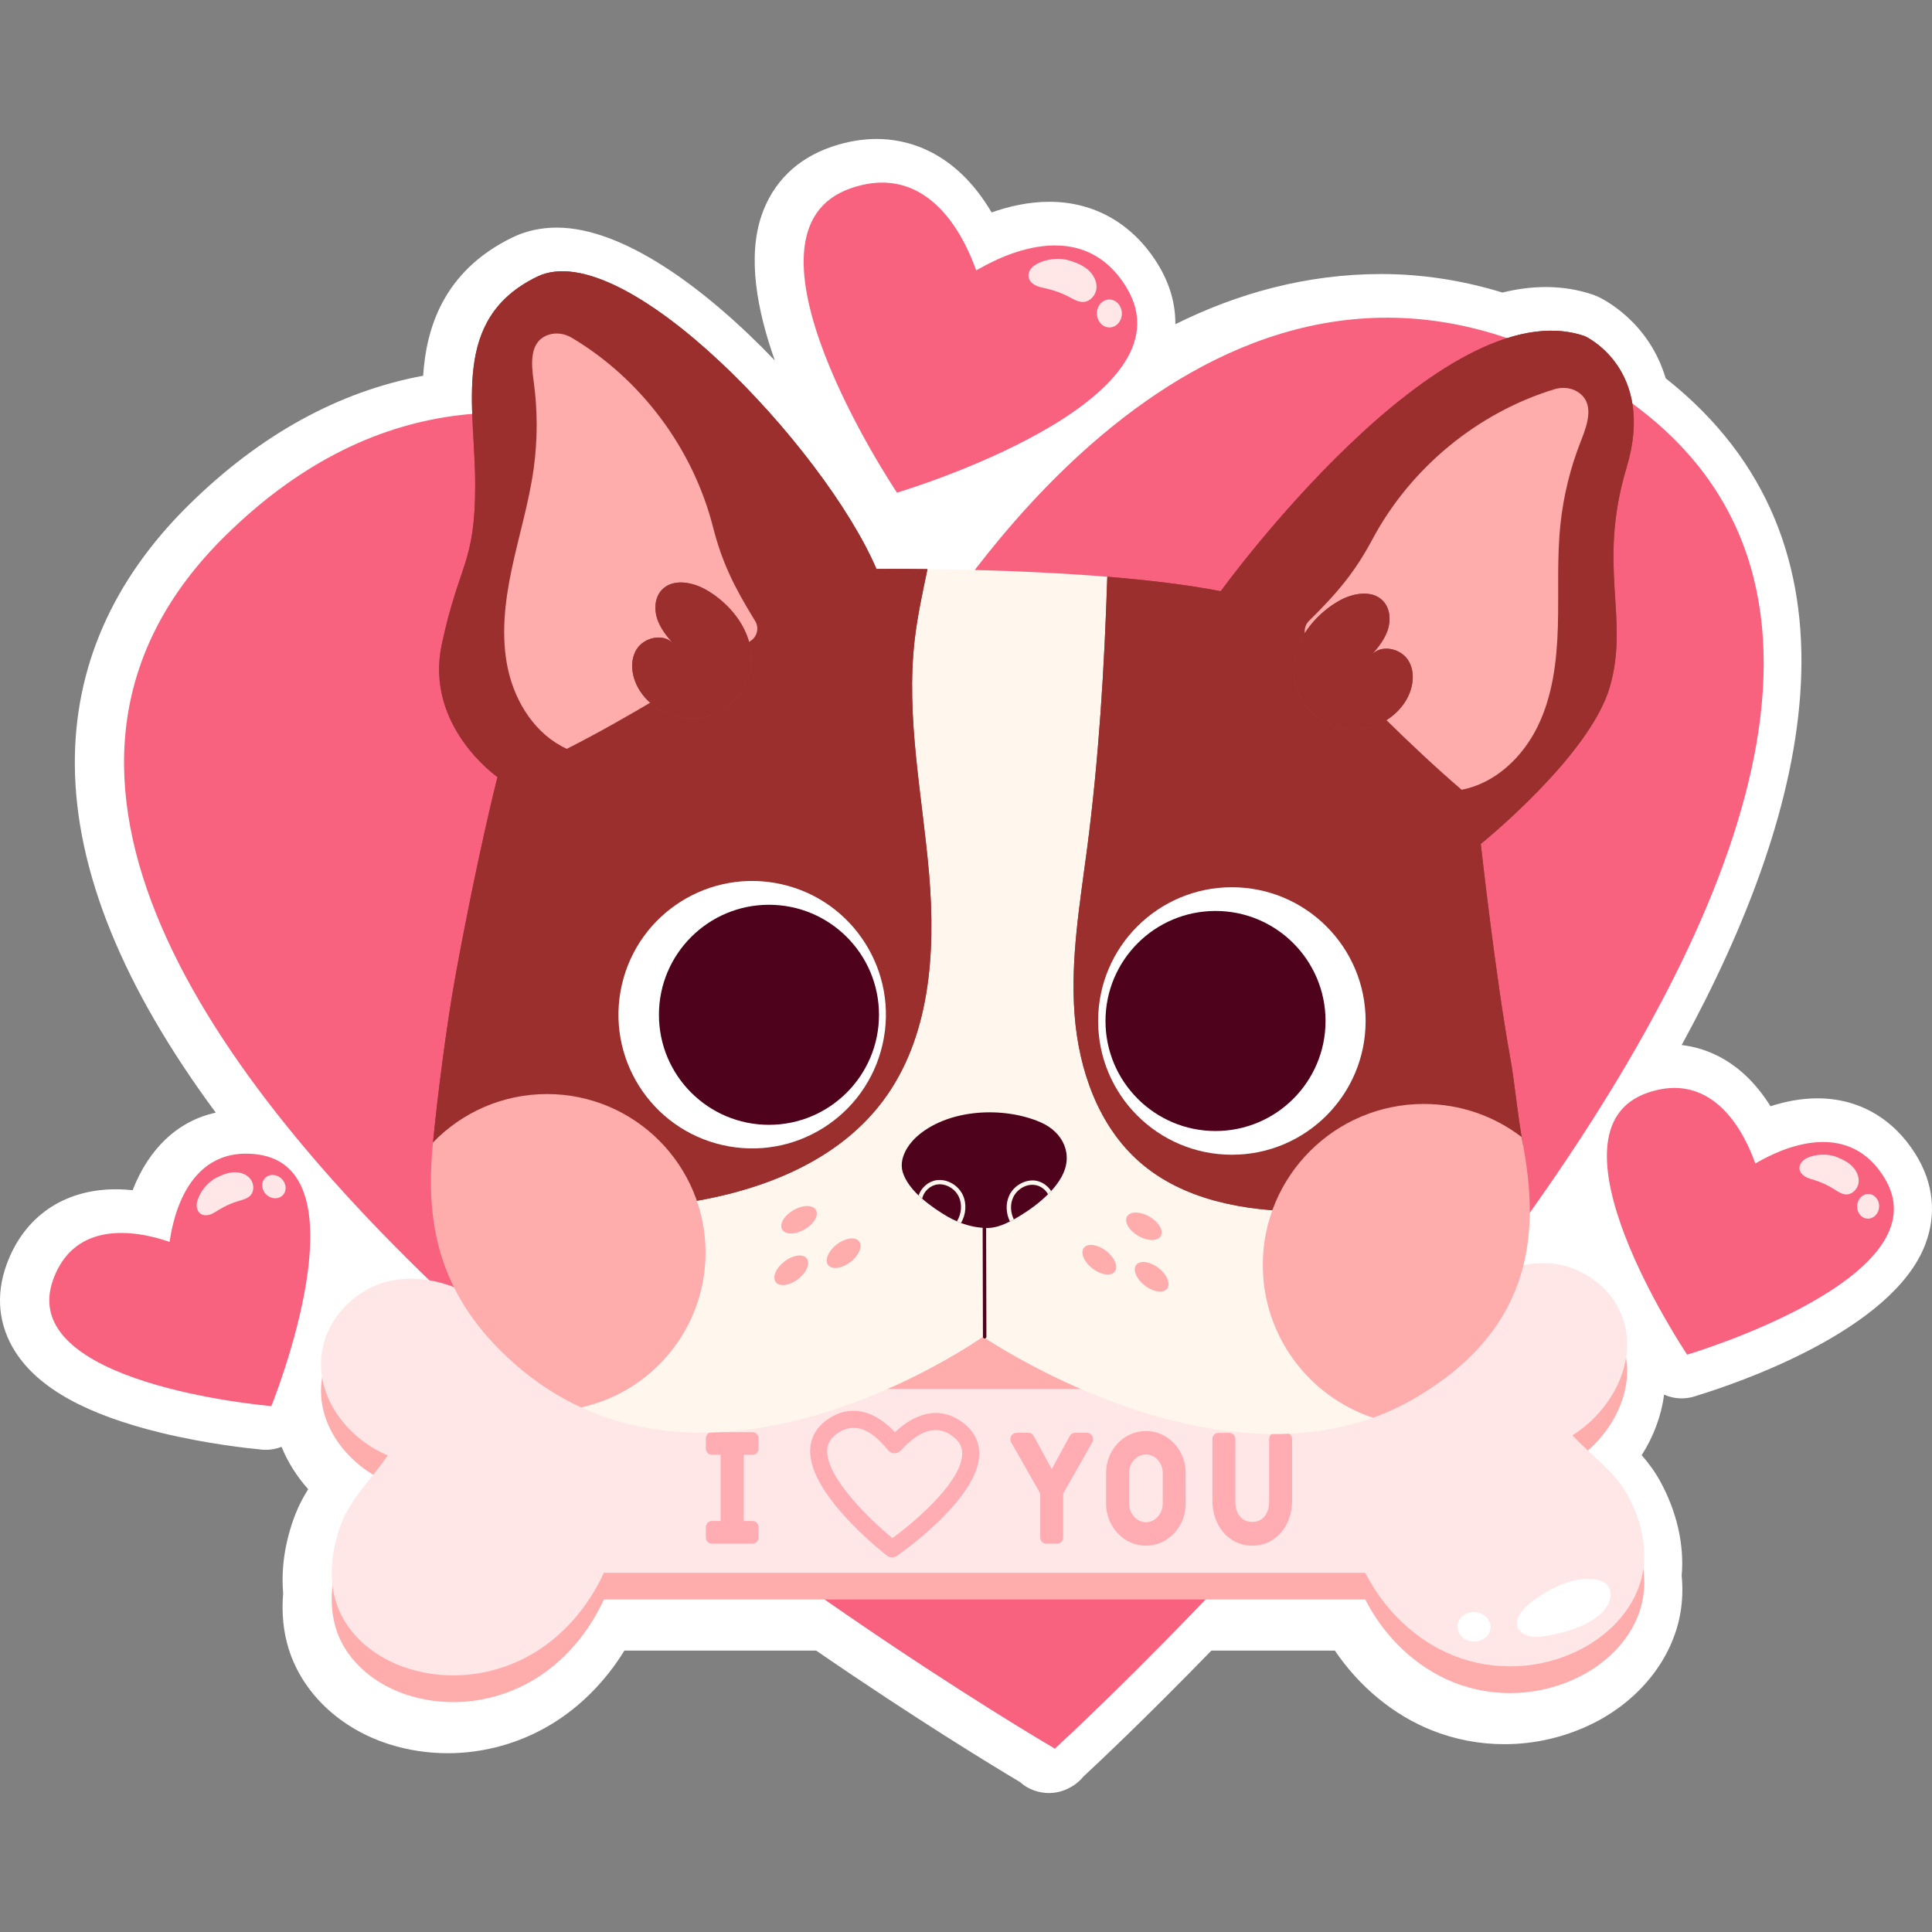 <?xml version="1.0" encoding="UTF-8"?>
<!-- Generator: Adobe Illustrator 25.2.1, SVG Export Plug-In . SVG Version: 6.00 Build 0)  -->
<svg xmlns="http://www.w3.org/2000/svg" xmlns:xlink="http://www.w3.org/1999/xlink" version="1.1" id="Capa_1" x="0px" y="0px" viewBox="0 0 512 512" style="enable-background:new 0 0 512 512;" xml:space="preserve" width="512" height="512">
<rect x="0" y="0" width="512" height="512" fill="#808080" stroke="none"/>
<g>
	<g>
		<g>
			<path style="fill:#FFFFFF;" d="M507.722,305.996c-5.949-9.625-15.204-14.926-26.059-14.926c-4.548,0-8.815,0.912-12.462,2.098     c-7.428-11.893-16.758-15.421-23.536-16.221c34.653-63.399,50.995-133.064-4.241-176.693     c-4.508-15.138-16.639-21.04-18.135-21.717c-0.325-0.147-0.656-0.279-0.993-0.395c-3.988-1.376-8.247-2.074-12.657-2.074     c-3.685,0-7.531,0.489-11.475,1.459c-10.631-3.256-21.405-4.905-32.08-4.905c-19.909,0-38.199,5.141-54.604,13.299     c0.058-5.447-1.509-10.853-4.681-15.987c-6.561-10.613-16.75-16.459-28.695-16.459c-5.652,0-10.935,1.271-15.315,2.826     c-9.833-16.679-22.852-19.476-30.465-19.476c-3.852,0-7.839,0.688-11.846,2.043c-9.207,3.115-15.661,9.424-18.663,18.247     c-3.775,11.09-1.196,25.135,3.532,38.423c-18.501-19.32-40.301-35.221-57.783-35.221c-4.248,0-8.204,0.876-11.754,2.601     c-18.668,9.068-22.891,24.631-23.668,36.656c-22.403,4.163-43.257,15.652-62.117,34.248     c-20.244,19.96-30.402,43.191-30.19,69.044c0.228,27.978,12.76,58.772,37.348,91.997c-9.964,2.169-17.681,9.389-22.035,20.551     c-1.427-0.15-2.929-0.239-4.481-0.239c-13.79,0-24.336,7.286-28.935,19.99c-2.939,8.12-2.126,16.111,2.351,23.109     c6.157,9.623,18.831,16.644,38.748,21.469c11.973,2.899,22.897,4.065,25.902,4.35c0.554,0.082,1.118,0.124,1.686,0.124     c0.466,0,0.935-0.028,1.406-0.086c0.969-0.118,1.898-0.369,2.782-0.713c1.643,4.035,4.032,7.844,7.065,11.232     c-1.329,2.119-2.534,4.392-3.476,6.858c-2.652,6.935-3.734,14.057-3.156,20.694c-0.449,5.275,0.051,10.268,1.492,14.858     c3.661,11.668,13.639,21.09,26.692,25.204c4.96,1.563,10.147,2.356,15.419,2.356c9.638,0,19.117-2.643,27.413-7.643     c7.72-4.655,14.441-11.454,19.419-19.555h50.812c26.799,18.418,47.567,30.997,54,34.827c1.079,0.975,2.35,1.748,3.773,2.248     c1.29,0.453,2.614,0.677,3.924,0.677c1.931,0,3.827-0.487,5.518-1.433c0.406-0.211,0.802-0.447,1.188-0.709     c0.932-0.636,1.751-1.393,2.445-2.242c3.986-3.702,16.74-15.698,33.892-33.368h32.727c6.469,9.579,15.577,17.114,25.768,21.158     c6.102,2.421,12.556,3.648,19.186,3.648c8.287,0,16.549-1.983,23.891-5.732c12.181-6.22,20.678-17.089,22.731-29.08     c0.545-3.193,0.658-6.512,0.333-9.884c0.731-8.16-1.297-17.02-5.777-25.125c-1.389-2.517-3.052-4.743-4.824-6.765     c3.189-4.998,5.224-10.499,5.933-16.048c1.45,0.639,3.031,0.988,4.656,0.988c0.461,0,0.926-0.028,1.389-0.084     c0.913-0.11,1.795-0.326,2.631-0.636c10.074-3.07,51.777-17.034,60.552-40.094C513.258,321.78,512.395,313.56,507.722,305.996z"/>
		</g>
	</g>
	<g>
		<path style="fill:#F8627F;" d="M426.51,102.802c-98.218-62.283-169.914,50.58-179.572,64.037    c-12.869-11.905-105.003-105.937-187.314-24.778C-62.101,262.084,270.598,458.168,279.454,463.357    c0.008,0.049,0.017,0.132,0.017,0.132s0.031-0.03,0.083-0.074c0.055,0.033,0.097,0.056,0.097,0.056s-0.012-0.082-0.021-0.134    C287.17,456.415,570.88,194.364,426.51,102.802z"/>
	</g>
	<g>
		<g>
			<g>
				<g>
					<ellipse style="fill:#FFF6ED;" cx="262.213" cy="365.501" rx="42.372" ry="40.624"/>
				</g>
			</g>
			<g>
				<ellipse style="fill:#FFACAC;" cx="262.213" cy="355.017" rx="31.888" ry="30.573"/>
			</g>
		</g>
		<g>
			<g>
				<path style="fill:#FFACAC;" d="M431.233,403.11c-3.365-6.092-9.912-10.647-14.517-15.67      c9.378-5.796,16.683-17.734,13.895-29.137c-2.306-9.43-11.133-15.831-20.018-16.433c-8.885-0.602-17.577,3.738-24.462,9.927      c-6.885,6.188-12.24,14.138-17.52,21.999c-0.303,0.452-0.562,0.92-0.84,1.381H151.712c-0.944-1.461-1.989-2.865-3.191-4.183      c-6.256-6.862-12.598-13.799-20.22-18.731c-7.622-4.932-16.787-7.726-25.491-5.602c-8.704,2.125-16.586,9.973-17.623,19.692      c-1.253,11.752,7.543,22.297,17.578,26.412c-3.89,5.759-9.762,11.389-12.285,17.991c-2.524,6.602-3.539,14.158-1.432,20.873      c2.825,9.003,10.796,15.006,19.131,17.633c10.994,3.465,23.269,1.935,33.381-4.161c7.931-4.781,14.417-12.343,18.475-21.215      h201.777c5.124,10.056,13.57,18.051,23.454,21.972c10.8,4.285,23.137,3.684,33.548-1.634      c7.894-4.032,14.982-11.339,16.588-20.726C436.598,416.497,434.598,409.202,431.233,403.11z"/>
			</g>
			<g>
				<path style="fill:#FFE7E7;" d="M431.233,396.027c-3.365-6.092-9.912-10.647-14.517-15.67      c9.378-5.796,16.683-17.734,13.895-29.137c-2.306-9.43-11.133-15.831-20.018-16.433c-8.885-0.602-17.577,3.738-24.462,9.927      c-6.885,6.188-12.24,14.138-17.52,21.999c-0.303,0.452-0.562,0.92-0.84,1.381H151.712c-0.944-1.46-1.989-2.865-3.191-4.183      c-6.256-6.862-12.598-13.799-20.22-18.731c-7.622-4.932-16.787-7.726-25.491-5.602c-8.704,2.125-16.586,9.973-17.623,19.692      c-1.253,11.752,7.543,22.297,17.578,26.412c-3.89,5.759-9.762,11.389-12.285,17.991c-2.524,6.602-3.539,14.158-1.432,20.873      c2.825,9.003,10.796,15.006,19.131,17.633c10.994,3.465,23.269,1.935,33.381-4.161c7.931-4.781,14.417-12.343,18.475-21.215      h201.777c5.124,10.056,13.57,18.051,23.454,21.972c10.8,4.285,23.137,3.684,33.548-1.634      c7.894-4.032,14.982-11.339,16.588-20.726C436.598,409.413,434.598,402.119,431.233,396.027z"/>
			</g>
			<g>
				<g>
					<g>
						<path style="fill:#FFACB3;" d="M199.433,379.532c0.875,0,1.583,0.75,1.583,1.667v2.667c0,0.958-0.708,1.667-1.583,1.667        h-2.334v17.541h2.334c0.875,0,1.583,0.75,1.583,1.666v2.666c0,0.958-0.708,1.667-1.583,1.667h-10.791        c-0.876,0-1.583-0.708-1.583-1.667v-2.666c0-0.916,0.707-1.666,1.583-1.666h2.333v-17.541h-2.333        c-0.876,0-1.583-0.708-1.583-1.667v-2.667c0-0.917,0.707-1.667,1.583-1.667H199.433z"/>
					</g>
					<g>
						<path style="fill:#FFACB3;" d="M288.008,379.7c0.917,0,1.667,0.75,1.667,1.708c0,0.333-0.084,0.666-0.291,0.958l-7.624,13.415        v11.624c0,0.958-0.709,1.667-1.583,1.667h-2.918c-0.875,0-1.583-0.708-1.583-1.667v-11.624l-7.623-13.415        c-0.208-0.292-0.292-0.625-0.292-0.958c0-0.958,0.75-1.708,1.667-1.708h3.083c0.625,0,1.126,0.292,1.417,0.834l4.792,8.79        l4.791-8.79c0.291-0.542,0.792-0.834,1.417-0.834H288.008z"/>
					</g>
					<g>
						<path style="fill:#FFACB3;" d="M314.215,398.531c0,5.874-4.499,11.082-10.541,11.082c-6.041,0-10.541-5.208-10.541-11.082        v-8.25c0-5.874,4.542-11.04,10.541-11.04c6,0,10.541,5.167,10.541,11.04V398.531z M308.132,390.282        c0-2.458-1.875-4.833-4.458-4.833c-2.541,0-4.458,2.375-4.458,4.833v8.25c0,2.416,1.917,4.874,4.458,4.874        c2.583,0,4.458-2.417,4.458-4.874V390.282z"/>
					</g>
					<g>
						<path style="fill:#FFACB3;" d="M342.419,397.782c0,6.124-4,11.832-10.541,11.832c-6.541,0-10.582-5.665-10.582-11.832v-16.416        c0-0.916,0.666-1.624,1.542-1.624h2.957c0.875,0,1.583,0.709,1.583,1.624v16.625c0,3.249,1.75,5.333,4.5,5.333        c3.041,0,4.458-2.584,4.458-5.333v-16.625c0-0.916,0.708-1.624,1.583-1.624h2.959c0.875,0,1.541,0.709,1.541,1.624V397.782z"/>
					</g>
				</g>
				<g>
					<path style="fill:#FFACB3;" d="M236.417,412.721c-0.08,0-0.16-0.004-0.241-0.013c-0.302-0.031-0.6-0.124-0.873-0.279       c-0.145-0.083-0.279-0.179-0.4-0.288c-2.579-2.031-20.313-16.41-20.207-27.665c0.03-3.192,1.469-5.95,4.161-7.976       c5.819-4.377,12.411-3.246,18.32,3.046c6.32-5.969,13.014-6.743,18.597-2.055l0,0c2.579,2.167,3.869,4.997,3.727,8.187       c-0.496,11.243-18.988,24.661-21.663,26.544c-0.108,0.086-0.224,0.163-0.348,0.23       C237.155,412.631,236.786,412.721,236.417,412.721z M226.21,378.399c-1.58,0-3.13,0.569-4.642,1.707       c-1.594,1.199-2.344,2.602-2.362,4.412c-0.068,7.246,11.449,18.279,17.291,23.112c6.952-5.106,18.187-15.093,18.499-22.153       c0.08-1.808-0.595-3.25-2.122-4.533l0,0c-4.122-3.462-8.813-2.365-13.948,3.255l-0.207,0.225       c-0.444,0.47-1.088,0.684-1.715,0.707c-0.646-0.021-1.253-0.319-1.665-0.818l-0.174-0.213       C232.1,380.303,229.103,378.399,226.21,378.399z"/>
				</g>
			</g>
		</g>
		<g>
			<path style="fill:#FFF6ED;" d="M403.222,301.311c0,0,0.27,1.408,0.405,2.102l-30.46,26.497l-9.299,45.809     c-3.721,1.35-7.52,2.333-11.319,3.027c-6.729,1.234-13.536,1.523-20.245,1.138c-37.484-2.14-71.805-25.625-71.805-25.625     s-39.855,28.305-81.176,25.162c-2.7-0.212-5.437-0.54-8.137-1.041c-5.784-1.041-11.55-2.815-17.18-5.399     c0,0-4.202-16.023-9.832-20.959c-20.574-18.086-29.444-49.053-29.444-49.053c0-0.077,0.019-0.135,0.019-0.212     c-0.019,0.212,131.038-151.939,131.038-151.939c11.897,0.135,30.041,0.598,47.664,2.025     C293.452,152.843,402.798,299.171,403.222,301.311z"/>
		</g>
		<g>
			<g>
				<path style="fill:#A44043;" d="M233.988,291.748c-13.015,17.392-35.459,25.066-57.035,27.611      c-14.191,1.658-28.884,1.485-42.304-3.413c-8.175-2.989-14.693-7.423-19.918-12.977c1.195-12.359,3.597-31.274,5.95-44.212      c5.765-31.699,11.153-52.832,11.153-52.832s-19.352-13.452-14.763-35.125c4.608-21.653,8.863-21.332,8.863-42.33      c0-21.017-6.575-43.981,16.409-55.145c22.964-11.164,76.143,45.292,89.929,77.454c0,0,5.264-0.058,13.517,0.039      c-1.292,6.189-2.642,12.379-3.374,18.588c-2.41,20.747,2.063,41.571,3.818,62.376      C247.986,252.568,246.501,275.05,233.988,291.748z"/>
			</g>
			<g>
				<path style="fill:#9B2F2D;" d="M233.988,291.748c-13.015,17.392-35.459,25.066-57.035,27.611      c-14.191,1.658-28.884,1.485-42.304-3.413c-8.175-2.989-14.693-7.423-19.918-12.977c1.195-12.359,3.597-31.274,5.95-44.212      c5.765-31.699,11.153-52.832,11.153-52.832s-19.352-13.452-14.763-35.125c4.608-21.653,8.863-21.332,8.863-42.33      c0-21.017-6.575-43.981,16.409-55.145c22.964-11.164,76.143,45.292,89.929,77.454c0,0,5.264-0.058,13.517,0.039      c-1.292,6.189-2.642,12.379-3.374,18.588c-2.41,20.747,2.063,41.571,3.818,62.376      C247.986,252.568,246.501,275.05,233.988,291.748z"/>
			</g>
			<g>
				<path style="fill:#A44043;" d="M431.073,123.869c-7.886,26.262,0.833,39.716-4.431,58.091      c-5.245,18.375-34.218,41.686-34.218,41.686s3.927,35.429,7.88,57.102c1.08,5.92,1.818,14.587,3.322,22.666      c-1.89,1.523-3.856,2.95-5.92,4.28c-15.483,9.988-34.398,13.497-52.832,13.343c-15.213-0.116-31.275-3.008-42.767-13.015      c-11.068-9.641-16.254-24.622-17.334-39.257c-1.099-14.635,1.407-29.269,3.316-43.827c3.124-23.909,4.589-47.973,5.36-72.094      c10.701,0.887,21.229,2.102,30.06,3.837c0,0,58.423-80.732,96.485-67.601C419.997,89.079,438.94,97.626,431.073,123.869z"/>
			</g>
			<g>
				<path style="fill:#9B2F2D;" d="M431.073,123.869c-7.886,26.262,0.833,39.716-4.431,58.091      c-5.245,18.375-34.218,41.686-34.218,41.686s3.927,35.429,7.88,57.102c1.08,5.92,1.818,14.587,3.322,22.666      c-1.89,1.523-3.856,2.95-5.92,4.28c-15.483,9.988-34.398,13.497-52.832,13.343c-15.213-0.116-31.275-3.008-42.767-13.015      c-11.068-9.641-16.254-24.622-17.334-39.257c-1.099-14.635,1.407-29.269,3.316-43.827c3.124-23.909,4.589-47.973,5.36-72.094      c10.701,0.887,21.229,2.102,30.06,3.837c0,0,58.423-80.732,96.485-67.601C419.997,89.079,438.94,97.626,431.073,123.869z"/>
			</g>
			<g>
				<g>
					<g>
						<path style="fill:#FFACAC;" d="M346.828,169.942c-1.464-1.521-1.411-3.937,0.091-5.421        c7.772-7.677,12.208-13.032,16.802-21.629c10.071-18.848,27.772-33.495,48.223-39.746c2.017-0.616,4.258-0.45,6.06,0.645        c4.684,2.848,2.763,8.517,1.018,12.905c-2.859,7.191-4.72,14.777-5.511,22.475c-0.924,8.986-0.395,18.052-0.666,27.081        c-0.271,9.029-1.402,18.238-5.388,26.344c-3.986,8.106-11.236,15.011-20.111,16.693        C373.846,197.722,359.417,183.018,346.828,169.942z"/>
					</g>
					<g>
						<path style="fill:#A44043;" d="M354.869,159.224c3.657-2.075,8.805-3.005,11.675,0.067c1.834,1.962,2.074,5.023,1.245,7.577        s-2.56,4.707-4.331,6.725c2.508-2.944,7.837-1.798,9.814,1.527c1.977,3.324,1.15,7.726-0.963,10.966        c-3.112,4.772-8.91,7.654-14.593,7.255c-5.683-0.399-11.021-4.064-13.435-9.224        C339.703,174.327,346.356,164.053,354.869,159.224z"/>
					</g>
					<g>
						<path style="fill:#9B2F2D;" d="M354.869,159.224c3.657-2.075,8.805-3.005,11.675,0.067c1.834,1.962,2.074,5.023,1.245,7.577        s-2.56,4.707-4.331,6.725c2.508-2.944,7.837-1.798,9.814,1.527c1.977,3.324,1.15,7.726-0.963,10.966        c-3.112,4.772-8.91,7.654-14.593,7.255c-5.683-0.399-11.021-4.064-13.435-9.224        C339.703,174.327,346.356,164.053,354.869,159.224z"/>
					</g>
				</g>
				<g>
					<g>
						<path style="fill:#FFACAC;" d="M198.915,169.842c1.783-1.13,2.305-3.49,1.198-5.287c-5.728-9.302-8.767-15.557-11.19-24.998        c-5.311-20.7-19.031-39.128-37.414-50.054c-1.812-1.077-4.029-1.448-6.039-0.811c-5.226,1.655-4.705,7.617-4.051,12.294        c1.071,7.664,1.078,15.475,0.021,23.141c-1.235,8.948-3.9,17.63-5.779,26.466c-1.88,8.835-2.966,18.05-1.018,26.87        c1.949,8.821,7.353,17.248,15.576,20.988C166.077,190.417,183.583,179.557,198.915,169.842z"/>
					</g>
					<g>
						<path style="fill:#A44043;" d="M187.06,156.27c-3.657-2.075-8.805-3.005-11.676,0.067c-1.834,1.962-2.074,5.023-1.245,7.577        c0.829,2.554,2.56,4.707,4.331,6.725c-2.508-2.944-7.837-1.798-9.814,1.527c-1.977,3.324-1.15,7.726,0.963,10.966        c3.112,4.772,8.91,7.655,14.593,7.255c5.683-0.399,11.021-4.064,13.435-9.225C202.226,171.373,195.572,161.099,187.06,156.27z        "/>
					</g>
					<g>
						<path style="fill:#9B2F2D;" d="M187.06,156.27c-3.657-2.075-8.805-3.005-11.676,0.067c-1.834,1.962-2.074,5.023-1.245,7.577        c0.829,2.554,2.56,4.707,4.331,6.725c-2.508-2.944-7.837-1.798-9.814,1.527c-1.977,3.324-1.15,7.726,0.963,10.966        c3.112,4.772,8.91,7.655,14.593,7.255c5.683-0.399,11.021-4.064,13.435-9.225C202.226,171.373,195.572,161.099,187.06,156.27z        "/>
					</g>
				</g>
			</g>
			<g>
				<g>
					<path style="fill:#FFACAC;" d="M186.979,331.95c0,20.091-14.114,36.885-32.972,41.031c-6.054-2.776-11.935-6.556-17.565-11.492       c-20.574-18.086-23.774-37.811-21.711-58.52c0-0.077,0.019-0.135,0.019-0.212c7.655-7.905,18.356-12.822,30.214-12.822       C168.16,289.935,186.979,308.754,186.979,331.95z"/>
				</g>
				<g>
					<path style="fill:#FFACAC;" d="M374.705,370.668c-3.529,2.044-7.154,3.721-10.836,5.052       c-16.968-5.63-29.212-21.634-29.212-40.491c0-23.562,19.108-42.67,42.67-42.67c9.737,0,18.722,3.259,25.895,8.754v0.019       c0.135,0.694,0.27,1.388,0.405,2.082C407.599,324.893,407.618,351.598,374.705,370.668z"/>
				</g>
				<g>
					<g>
						<g>
							
								<ellipse transform="matrix(0.221 -0.975 0.975 0.221 -106.95 403.93)" style="fill:#FFFFFF;" cx="199.448" cy="268.932" rx="35.445" ry="35.445"/>
						</g>
						<g>
							<circle style="fill:#4F021B;" cx="203.784" cy="268.932" r="29.158"/>
						</g>
					</g>
					<g>
						<g>
							<circle style="fill:#FFFFFF;" cx="326.46" cy="270.573" r="35.445"/>
						</g>
						<g>
							<path style="fill:#4F021B;" d="M292.966,270.573c0,16.104,13.055,29.159,29.158,29.159s29.158-13.055,29.158-29.159         c0-16.104-13.055-29.158-29.158-29.158S292.966,254.469,292.966,270.573z"/>
						</g>
					</g>
				</g>
				<g>
					<g>
						<g>
							<path style="fill:#4F021B;" d="M281.247,312.013c-0.713,1.273-1.639,2.487-2.68,3.625c-0.27,0.289-0.54,0.579-0.829,0.848         c-2.275,2.275-4.994,4.242-7.539,5.784c-0.502,0.289-1.003,0.598-1.523,0.887c-0.347,0.193-0.694,0.386-1.041,0.54         c-1.948,1.003-4.049,1.774-6.189,1.736c-2.352-0.058-4.608-0.521-6.768-1.331c-0.366-0.135-0.733-0.289-1.08-0.443         c-0.868-0.366-1.697-0.791-2.507-1.253c-2.063-1.215-4.531-2.834-6.71-4.743c-0.328-0.27-0.636-0.559-0.945-0.848         c-1.928-1.851-3.509-3.953-4.203-6.17c-0.656-2.179-0.019-4.377,1.099-6.266c0.868-1.446,1.986-2.68,3.297-3.741         c8.407-6.845,22.521-7.385,32.143-3.22C281.729,300,284.659,306.016,281.247,312.013z"/>
						</g>
						<g>
							<path style="fill:#FFF6ED;" d="M254.677,324.102c-0.366-0.135-0.733-0.289-1.08-0.443c1.215-1.986,1.427-4.435,0.54-6.421         c-1.003-2.237-3.509-3.683-5.784-3.336c-1.948,0.289-3.587,1.909-3.972,3.76c-0.328-0.27-0.636-0.559-0.945-0.848         c0.675-2.025,2.545-3.721,4.743-4.049c2.796-0.405,5.804,1.311,7.019,4.011C256.219,319.031,256.007,321.827,254.677,324.102         z"/>
						</g>
						<g>
							<path style="fill:#FFF6ED;" d="M278.567,315.638c-0.27,0.289-0.54,0.579-0.829,0.848c-0.694-1.253-1.986-2.237-3.471-2.449         c-2.294-0.347-4.782,1.099-5.785,3.336c-0.81,1.774-0.713,3.933,0.193,5.784c-0.347,0.193-0.694,0.386-1.041,0.54         c-1.061-2.179-1.157-4.705-0.212-6.806c1.215-2.68,4.223-4.397,7.019-4.011C276.156,313.15,277.66,314.23,278.567,315.638z"/>
						</g>
					</g>
					<g>
						<path style="fill:#4F021B;" d="M260.948,354.723c-0.254,0-0.46-0.205-0.46-0.458c-0.013-3.941-0.026-9.825-0.039-15.68        c-0.013-5.686-0.025-11.344-0.038-15.17c-0.001-0.255,0.204-0.461,0.458-0.462c0,0,0.001,0,0.001,0        c0.254,0,0.46,0.205,0.46,0.458c0.013,3.827,0.026,9.486,0.038,15.172c0.013,5.854,0.026,11.738,0.039,15.678        c0.001,0.255-0.204,0.461-0.458,0.462C260.949,354.723,260.949,354.723,260.948,354.723z"/>
					</g>
					<g>
						<g>
							<path style="fill:#FFACAC;" d="M216.232,320.664c0.816,1.413-0.527,3.715-3,5.143c-2.472,1.428-5.138,1.439-5.953,0.026         c-0.816-1.413,0.527-3.715,3-5.142C212.751,319.263,215.416,319.251,216.232,320.664z"/>
						</g>
						<g>
							<path style="fill:#FFACAC;" d="M227.673,328.965c0.993,1.295-0.039,3.752-2.305,5.489c-2.266,1.737-4.907,2.096-5.899,0.801         c-0.993-1.295,0.039-3.752,2.305-5.489C224.039,328.029,226.68,327.67,227.673,328.965z"/>
						</g>
						<g>
							<path style="fill:#FFACAC;" d="M213.793,333.491c0.993,1.295-0.039,3.752-2.305,5.489c-2.266,1.737-4.907,2.096-5.899,0.801         c-0.993-1.295,0.039-3.752,2.305-5.489C210.159,332.555,212.8,332.197,213.793,333.491z"/>
						</g>
					</g>
					<g>
						<g>
							<path style="fill:#FFACAC;" d="M298.668,322.387c-0.816,1.413,0.527,3.715,3,5.143c2.472,1.427,5.138,1.439,5.953,0.027         c0.816-1.413-0.527-3.715-3-5.143C302.149,320.986,299.484,320.974,298.668,322.387z"/>
						</g>
						<g>
							<path style="fill:#FFACAC;" d="M287.227,330.688c-0.993,1.295,0.039,3.752,2.305,5.489c2.266,1.737,4.907,2.096,5.899,0.801         c0.993-1.295-0.039-3.752-2.305-5.489C290.861,329.752,288.22,329.393,287.227,330.688z"/>
						</g>
						<g>
							<path style="fill:#FFACAC;" d="M301.107,335.214c-0.993,1.295,0.04,3.752,2.305,5.489c2.266,1.737,4.907,2.095,5.899,0.801         c0.993-1.295-0.039-3.752-2.305-5.489C304.741,334.278,302.1,333.92,301.107,335.214z"/>
						</g>
					</g>
				</g>
			</g>
		</g>
	</g>
	<g>
		<g>
			<path style="fill:#FFFFFF;" d="M405.038,425.234c-1.919,1.62-3.722,3.993-2.79,6.127c0.574,1.313,2.091,2.124,3.651,2.354     c1.56,0.23,3.175-0.033,4.741-0.34c4.808-0.944,9.709-2.417,13.338-5.472c3.542-2.981,4.43-8.412-1.106-9.333     C416.736,417.549,409.425,421.532,405.038,425.234z"/>
		</g>
		<g>
			<path style="fill:#FFFFFF;" d="M390.43,435.031c-2.419-0.12-4.293-1.967-4.186-4.125c0.107-2.158,2.155-3.81,4.575-3.69     c2.419,0.12,4.294,1.967,4.186,4.125C394.897,433.499,392.849,435.151,390.43,435.031z"/>
		</g>
	</g>
	<g>
		<g>
			<g>
				<path style="fill:#F8627F;" d="M499.357,312.079c-11.025-17.838-31.543-5.179-34.17-3.757      c-1.149-2.945-8.687-25.453-28.43-18.772c-29.197,9.88,9.321,67.889,10.349,69.428c-0.003,0.009-0.008,0.023-0.008,0.023      s0.008-0.002,0.02-0.006c0.006,0.01,0.011,0.017,0.011,0.017s0.005-0.014,0.007-0.024      C448.905,358.459,515.562,338.301,499.357,312.079z"/>
			</g>
			<g>
				<g>
					<g>
						<path style="fill:#FFE7E7;" d="M497.989,319.86c-0.106,1.804-1.496,3.19-3.105,3.096c-1.609-0.094-2.828-1.633-2.723-3.437        c0.106-1.804,1.495-3.19,3.105-3.096C496.876,316.517,498.094,318.056,497.989,319.86z"/>
					</g>
				</g>
				<g>
					<path style="fill:#FFE7E7;" d="M478.489,307.096c-0.98,0.543-1.757,1.615-1.602,2.724c0.121,0.866,0.777,1.578,1.534,2.015       c0.757,0.437,1.618,0.65,2.453,0.91c1.81,0.563,3.546,1.364,5.148,2.378c1.002,0.634,2.031,1.377,3.216,1.407       c1.629,0.042,3.052-1.413,3.294-3.025c0.242-1.611-0.512-3.255-1.66-4.411c-1.148-1.156-2.649-1.893-4.166-2.49       C484.277,305.648,480.832,305.797,478.489,307.096z"/>
				</g>
			</g>
		</g>
		<g>
			<g>
				<path style="fill:#F8627F;" d="M298.433,76.018c-12.816-20.736-36.668-6.021-39.721-4.368      c-1.336-3.423-10.098-29.588-33.049-21.822c-33.94,11.485,10.836,78.918,12.03,80.708c-0.003,0.01-0.009,0.026-0.009,0.026      s0.009-0.003,0.022-0.006c0.007,0.011,0.013,0.019,0.013,0.019s0.006-0.017,0.009-0.027      C239.784,129.934,317.27,106.501,298.433,76.018z"/>
			</g>
			<g>
				<g>
					<g>
						<path style="fill:#FFE7E7;" d="M297.3,83.01c0.039,2.046-1.408,3.732-3.233,3.767c-1.825,0.035-3.335-1.595-3.374-3.641        c-0.039-2.045,1.408-3.732,3.233-3.767C295.75,79.334,297.261,80.964,297.3,83.01z"/>
					</g>
				</g>
				<g>
					<path style="fill:#FFE7E7;" d="M274.171,70.313c-1.058,0.699-1.841,1.976-1.569,3.215c0.212,0.967,1.016,1.712,1.908,2.14       c0.893,0.427,1.883,0.592,2.848,0.812c2.092,0.477,4.122,1.229,6.019,2.232c1.187,0.627,2.412,1.376,3.753,1.306       c1.842-0.096,3.321-1.863,3.453-3.703c0.132-1.84-0.864-3.629-2.261-4.833c-1.397-1.204-3.156-1.905-4.92-2.445       C280.577,68.171,276.701,68.642,274.171,70.313z"/>
				</g>
			</g>
		</g>
		<g>
			<g>
				<path style="fill:#F8627F;" d="M68.02,305.908c-19.818-2.389-22.583,20.392-23.084,23.191      c-2.873-0.893-24.095-8.65-30.848,10.005c-9.986,27.588,56.043,33.376,57.798,33.525c0.005,0.007,0.012,0.019,0.012,0.019      s0.003-0.007,0.007-0.018c0.011,0.001,0.019,0.001,0.019,0.001s-0.008-0.012-0.013-0.019      C72.568,370.983,97.151,309.422,68.02,305.908z"/>
			</g>
			<g>
				<g>
					<g>
						<path style="fill:#FFE7E7;" d="M74.636,312.382c1.29,1.266,1.421,3.224,0.292,4.375c-1.129,1.151-3.09,1.058-4.38-0.207        c-1.29-1.266-1.421-3.224-0.292-4.375C71.385,311.024,73.346,311.117,74.636,312.382z"/>
					</g>
				</g>
				<g>
					<path style="fill:#FFE7E7;" d="M52.198,318.688c-0.235,1.095,0.062,2.385,1,2.998c0.732,0.478,1.7,0.451,2.527,0.168       c0.827-0.283,1.554-0.792,2.298-1.251c1.614-0.994,3.359-1.775,5.176-2.316c1.137-0.339,2.372-0.625,3.174-1.499       c1.102-1.2,0.941-3.229-0.114-4.471c-1.055-1.242-2.79-1.753-4.416-1.648c-1.626,0.105-3.168,0.752-4.615,1.502       C54.912,313.374,52.76,316.068,52.198,318.688z"/>
				</g>
			</g>
		</g>
	</g>
</g>















</svg>
